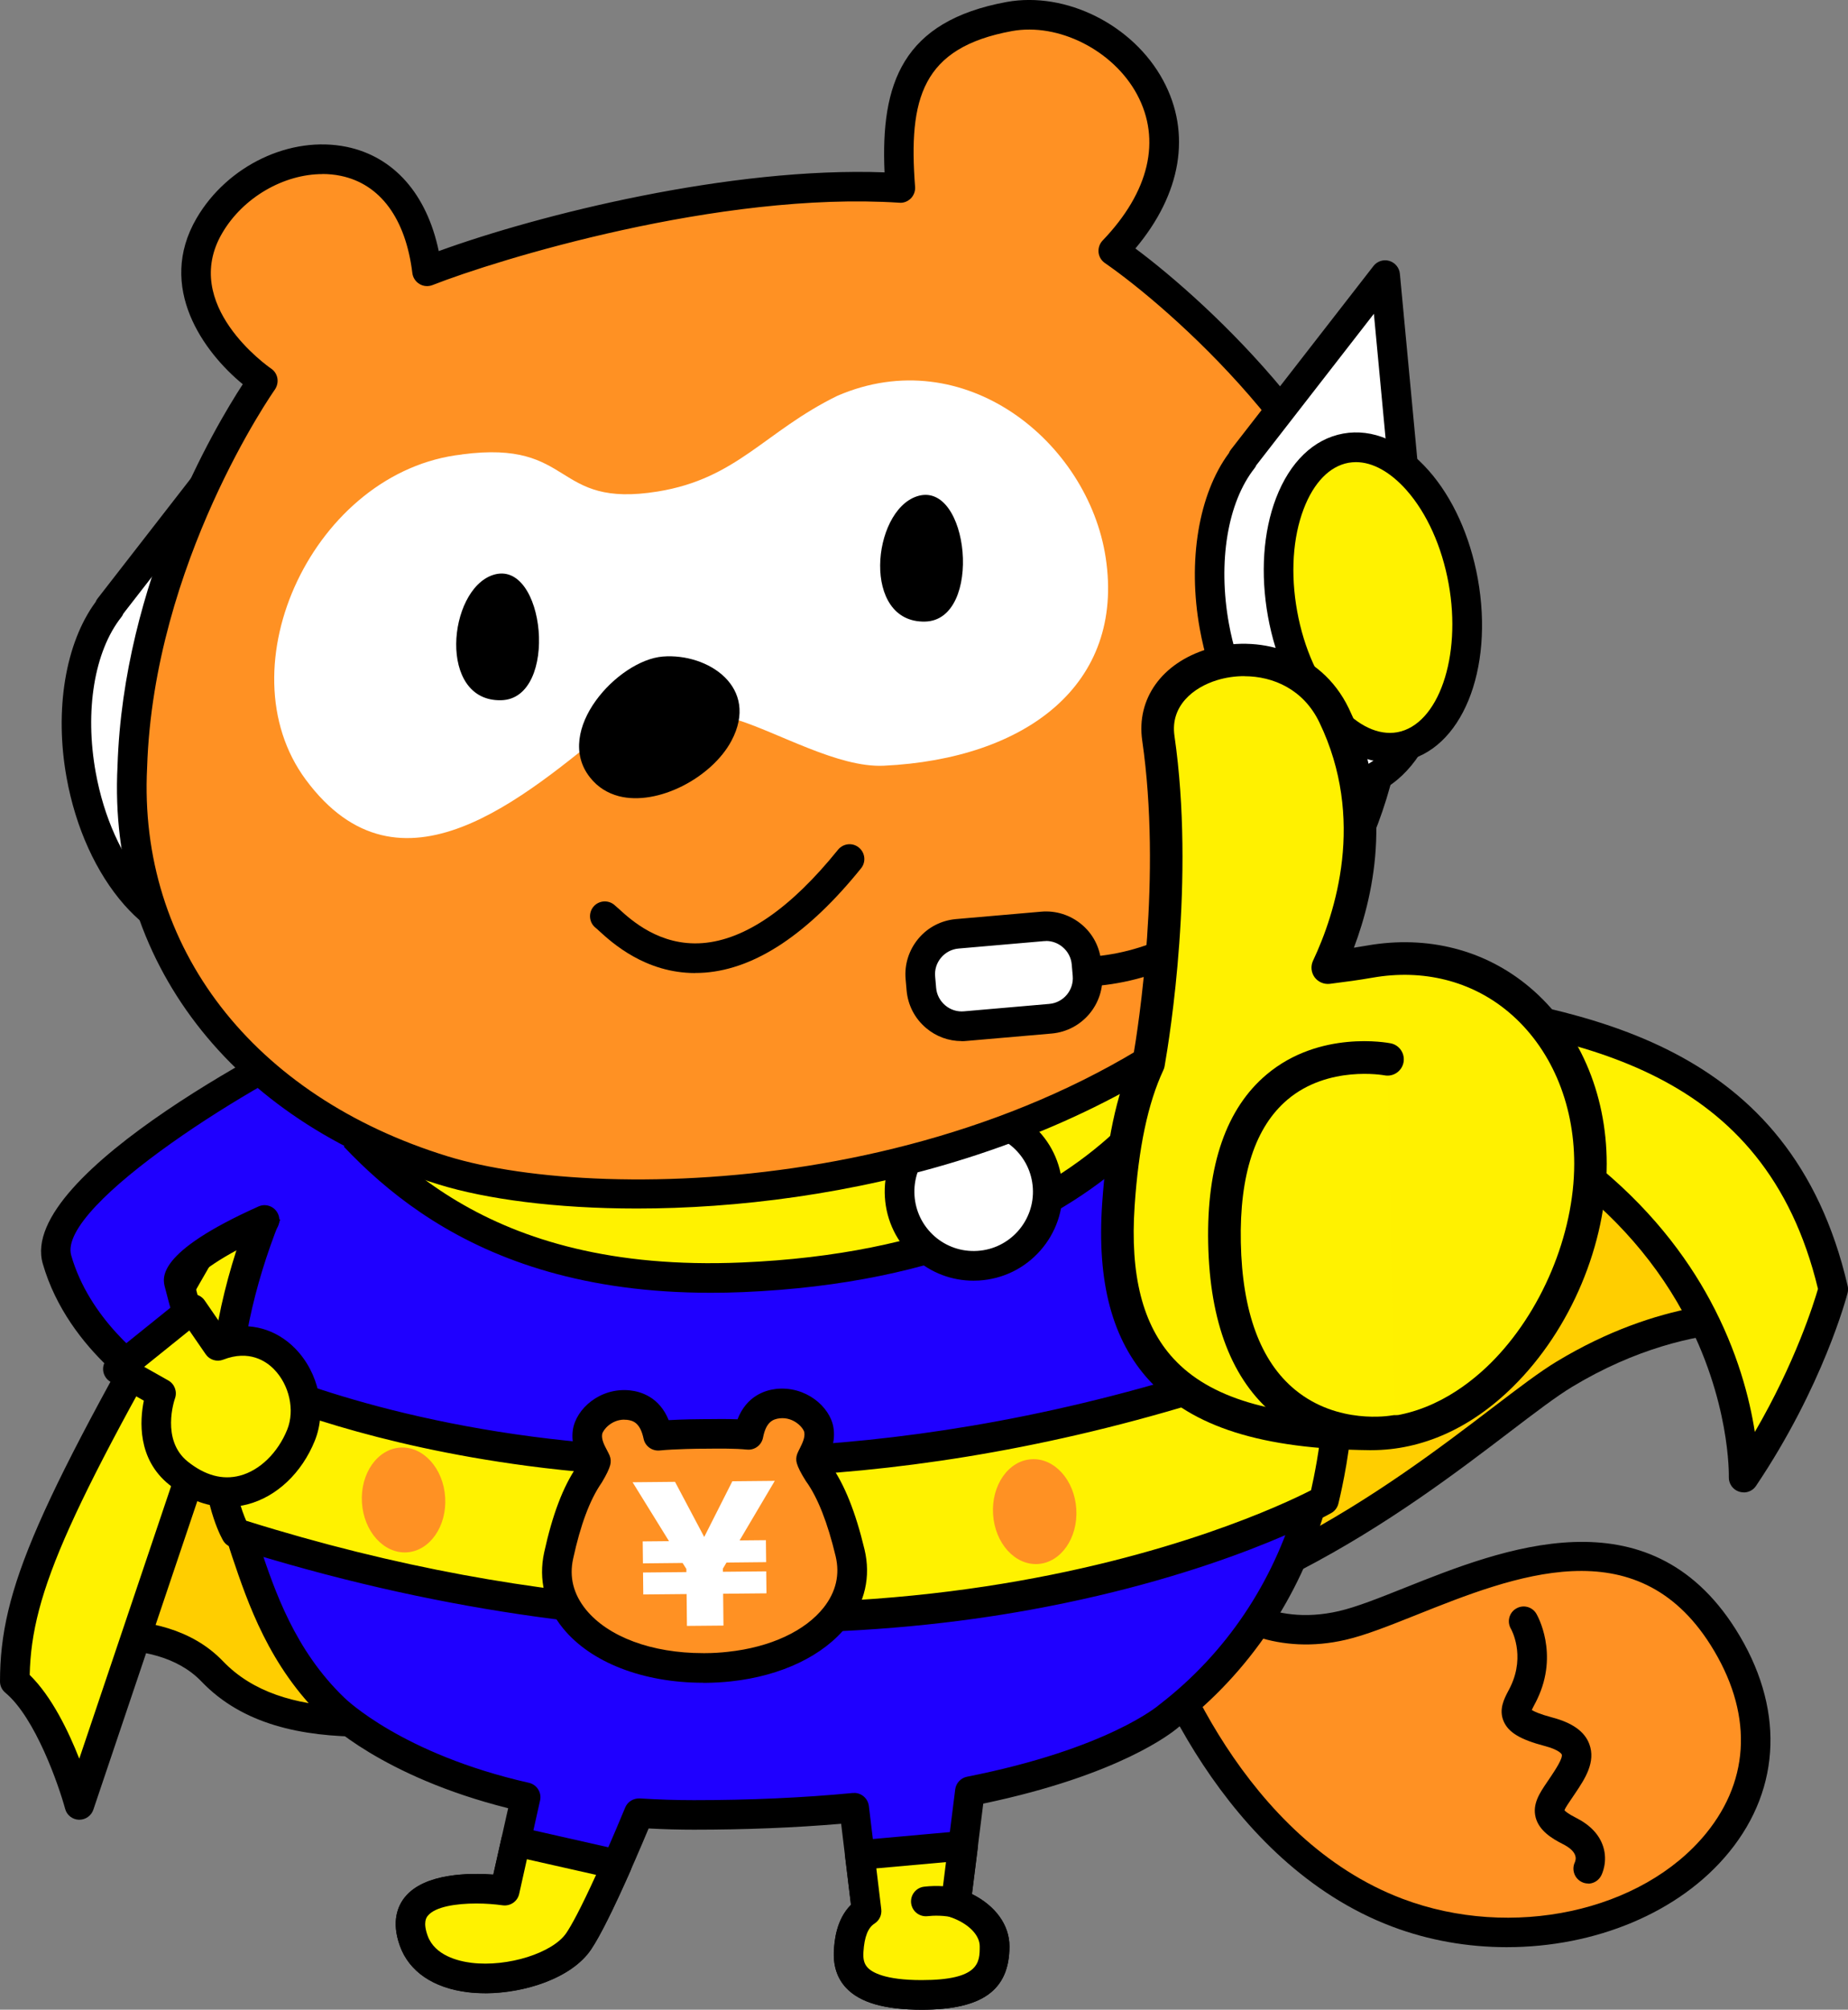 <?xml version="1.0" encoding="UTF-8"?><svg id="_レイヤー_2" xmlns="http://www.w3.org/2000/svg" viewBox="0 0 224.71 244.27"><rect x="0" y="0" width="224.71" height="244.27" fill="#808080" stroke="none"/><defs><style>.cls-1,.cls-2,.cls-3,.cls-4,.cls-5,.cls-6,.cls-7,.cls-8,.cls-9{stroke-width:0px;}.cls-1,.cls-7{fill-rule:evenodd;}.cls-3{fill:#1f00ff;}.cls-4{fill:#ff9123;}.cls-5{fill:#fff200;}.cls-6,.cls-7{fill:#fff;}.cls-8{fill:#ffce00;}.cls-9{fill:#fff100;}</style></defs><g id="_レイヤー_1-2"><path class="cls-8" d="m109.87,116.33s99.06.28,109.94,44.2c0,0-13.23-3.38-29.56,6.48-9.98,6.02-34.07,30.69-69.83,32.85-26.72,1.61-28.91,6.29-46.18,6.66-15.39.33-37.65,7.86-48.43-3.38-6.75-7.04-19.71-3.57-19.71-3.57l36.33-77.62,67.43-5.63Z"/><path class="cls-2" d="m44.36,211.09c-7.7,0-14.86-1.49-19.85-6.7-5.92-6.18-17.83-3.1-17.95-3.07-.68.18-1.4-.05-1.84-.58-.45-.54-.55-1.28-.25-1.92l36.33-77.62c.27-.58.84-.98,1.48-1.03l67.43-5.63c.05,0,.08-.02.15,0,4.1.01,100.59.8,111.69,45.57.15.61-.03,1.26-.48,1.71-.45.45-1.1.62-1.71.47-.12-.03-12.77-3.03-28.19,6.27-1.92,1.16-4.52,3.14-7.54,5.44-12.71,9.69-33.99,25.91-63.11,27.66-14,.84-21.12,2.52-27.39,4-5.66,1.33-10.54,2.48-18.85,2.67-4.01.09-8.51.68-13.26,1.3-5.44.71-11.19,1.47-16.66,1.47Zm-31.02-14.17c4.46,0,9.94.99,13.77,4.99,7.27,7.58,20.57,5.84,33.44,4.15,4.86-.64,9.44-1.24,13.65-1.33,7.93-.17,12.65-1.28,18.1-2.57,6.42-1.51,13.69-3.23,28-4.09,28.03-1.69,48.76-17.49,61.14-26.93,3.23-2.46,5.77-4.4,7.86-5.66,12.36-7.46,22.99-7.63,27.96-7.15-13.58-38.97-104.24-40.17-107.34-40.19l-66.31,5.54L9.22,197.18c1.19-.15,2.6-.27,4.13-.27Z"/><path class="cls-5" d="m163.2,120.08c21.74,3.99,52.07,3.65,59.71,36.61,0,0-2.81,10.9-10.89,22.9,0,0,1.36-38.24-49.65-51.15-34.5-8.73-32.1-26.47-32.1-26.47,0,0,6.79,13.31,32.92,18.11Z"/><path class="cls-2" d="m212.02,181.39c-.19,0-.37-.03-.56-.09-.76-.25-1.27-.97-1.24-1.78,0-.09.23-9.35-5.57-19.99-7.68-14.07-22.45-24.22-42.72-29.35-35.65-9.02-33.55-27.66-33.44-28.45.11-.78.71-1.4,1.48-1.53.77-.14,1.55.25,1.91.96.06.12,6.85,12.61,31.65,17.16,2.85.52,5.82.97,8.97,1.44,20.17,3.01,45.27,6.75,52.17,36.54.07.28.06.58-.01.86-.12.46-2.99,11.34-11.14,23.45-.34.51-.91.79-1.49.79Zm-78.25-72.47c2.8,5.45,10.11,12.98,29.05,17.78,26.98,6.83,39.42,20.79,45.1,31.31,3.39,6.27,4.84,12.04,5.46,16.04,4.92-8.44,7.17-15.63,7.68-17.39-6.49-26.99-29.11-30.36-49.09-33.34-3.18-.47-6.17-.92-9.09-1.46h0c-15.35-2.82-24.25-8.5-29.11-12.94Z"/><path class="cls-5" d="m43.63,118.57L9.65,219.38s-2.97-10.93-7.85-15.01c.01-10.79,4.16-20.31,24.3-55.16,6.3-10.9,17.53-30.65,17.53-30.65Z"/><path class="cls-2" d="m9.65,221.18s-.04,0-.05,0c-.79-.02-1.48-.56-1.68-1.33-.79-2.89-3.62-11.06-7.26-14.1C.24,205.41,0,204.91,0,204.37c.01-11.2,4.37-21.15,24.54-56.06,6.23-10.77,17.41-30.44,17.52-30.64.46-.8,1.46-1.13,2.3-.75.85.38,1.27,1.34.97,2.22L11.35,219.96c-.25.73-.94,1.22-1.71,1.22Zm-6.04-17.6c2.66,2.59,4.71,6.82,6.03,10.18l26.35-78.16c-2.91,5.09-5.97,10.43-8.33,14.51C8.38,183.47,3.84,193.47,3.61,203.59Z"/><path class="cls-4" d="m147.33,187.76c-2,1.08-1.88,3.96-.3,5.6,2.3,2.38,7.93,6.13,16.21,4.21,10.77-2.5,33.79-18.35,46.29,1.43,14.69,23.25-14.42,43.02-39.62,33.49-20.1-7.6-29.38-31.29-31.07-38.57-.31-1.33-4.2-2.5-5.55-2.71"/><path class="cls-2" d="m183.23,236.67c-4.71,0-9.48-.81-13.97-2.51-20.38-7.7-30.2-31.56-32.13-39.65-.59-.54-2.84-1.34-4.13-1.55-.98-.16-1.65-1.08-1.49-2.06.16-.98,1.07-1.66,2.06-1.49.06,0,6.33,1.09,7.02,4.08,1.7,7.38,10.86,30.09,29.95,37.3,13.26,5.01,29.13,1.59,36.92-7.96,5.45-6.69,5.64-14.81.54-22.89-9.05-14.32-23.89-8.4-35.81-3.64-3.29,1.31-6.14,2.45-8.56,3.01-8.06,1.87-14.53-1.21-17.91-4.71-1.28-1.33-1.9-3.25-1.63-5,.23-1.51,1.08-2.72,2.37-3.42.88-.47,1.97-.15,2.44.73.47.87.15,1.97-.73,2.44-.11.06-.44.24-.53.81-.1.65.17,1.44.67,1.96.93.97,6,5.68,14.51,3.7,2.15-.5,4.88-1.59,8.04-2.85,11.76-4.69,29.54-11.78,40.19,5.06,5.91,9.35,5.62,19.22-.79,27.08-6.05,7.42-16.37,11.56-27.02,11.56Z"/><path class="cls-2" d="m193.12,228.93c-.28,0-.56-.06-.82-.2-.87-.45-1.22-1.51-.8-2.39.2-.46.26-1.34-1.48-2.21-1.31-.66-2.87-1.62-3.29-3.23-.42-1.64.5-2.98,1.38-4.28l.5-.74c.47-.71,1.46-2.19,1.29-2.64,0,0-.22-.54-2.09-1.03-2.93-.77-4.37-1.63-4.96-2.97-.64-1.44.05-2.76.55-3.71.1-.18.2-.37.29-.57,1.83-3.84.05-6.96.03-6.99-.5-.86-.22-1.96.64-2.46.86-.51,1.96-.22,2.46.64.11.19,2.76,4.81.11,10.36-.11.24-.23.47-.35.69-.1.19-.23.44-.32.64.28.18.95.5,2.45.9,2.48.65,3.97,1.71,4.54,3.23.83,2.19-.55,4.26-1.66,5.92l-.52.77c-.31.46-.73,1.06-.84,1.37.12.13.46.44,1.38.9,1.73.87,2.85,2.04,3.32,3.48.61,1.85-.14,3.39-.23,3.56-.32.62-.95.98-1.6.98Z"/><path class="cls-3" d="m158.95,151.2c-7.95-26.33-12.33-32.66-17.44-45.79-2.43-6.24-20.4-4.51-20.4-4.51l-64.82,10.81s-39.48,37.94-26.36,76.91c2.05,6.09,4.56,13.13,10.7,19.02,0,0,7.04,7.12,23.29,10.8l-2.54,11.36s-14-2.03-11.07,6.1c2.53,7.04,16.7,5.09,20.08.02,2.07-3.1,5.79-11.87,7.31-15.54,2.13.14,4.34.22,6.67.22,7.32,0,13.78-.33,19.49-.87l1.52,12.57c-1.69,1.08-2.07,3.16-2.18,4.84-.16,2.48.84,5.35,8.87,5.35s8.87-2.65,8.87-5.91c0-2.26-1.91-4.23-4.72-5.22l1.71-13.62c18.02-3.56,24.19-9.15,24.19-9.15,15.36-11.85,23.94-33.83,16.83-57.36Z"/><path class="cls-2" d="m112.07,244.27c-4.51,0-7.51-.87-9.19-2.66-1.1-1.18-1.6-2.73-1.48-4.61.06-.97.24-3.66,2.07-5.48l-1.19-9.85c-5.64.48-11.66.72-17.91.72-1.81,0-3.62-.05-5.5-.15-1.97,4.69-5.07,11.81-6.98,14.67-2.69,4.03-9.88,5.85-14.98,5.23-4.22-.51-7.16-2.52-8.28-5.64-1.07-2.97-.25-4.87.63-5.94,2.38-2.91,7.89-2.93,10.73-2.72l1.8-8.06c-15.35-3.85-22.14-10.58-22.43-10.87-6.63-6.37-9.23-14.08-11.13-19.71-13.33-39.59,25.17-77.2,26.82-78.78.26-.25.59-.42.95-.48l64.82-10.81s.08-.01.12-.02c3.23-.31,19.47-1.49,22.25,5.65,1.53,3.93,2.98,7.22,4.52,10.7,3.46,7.85,7.39,16.74,12.97,35.22h0c6.82,22.57-.02,45.83-17.41,59.28-.73.63-7.11,5.79-23.71,9.26l-1.38,10.99c2.85,1.42,4.56,3.76,4.56,6.35,0,5.33-3.29,7.71-10.67,7.71Zm-8.21-26.35c.9,0,1.67.67,1.79,1.58l1.52,12.57c.08.69-.24,1.36-.82,1.73-.8.51-1.23,1.6-1.35,3.44-.06.89.09,1.46.51,1.91.53.57,2.09,1.52,6.56,1.52,7.07,0,7.07-2.19,7.07-4.11,0-1.38-1.38-2.77-3.52-3.53-.8-.28-1.29-1.08-1.18-1.92l1.71-13.62c.1-.77.68-1.39,1.44-1.54,17.15-3.39,23.28-8.67,23.34-8.72.03-.03.07-.06.1-.08,16.23-12.52,22.59-34.28,16.21-55.42h0c-5.52-18.27-9.23-26.67-12.82-34.8-1.55-3.52-3.02-6.85-4.58-10.85-1.33-3.42-11.59-4.04-18.49-3.38l-64.2,10.7c-4.01,4.05-37.43,39.28-25.52,74.65,1.78,5.28,4.21,12.51,10.24,18.3.1.1,6.98,6.84,22.44,10.34.97.22,1.58,1.18,1.36,2.15l-2.54,11.36c-.21.92-1.08,1.52-2.01,1.39-3-.43-7.8-.32-9.09,1.26-.16.19-.63.77-.03,2.44.87,2.4,3.71,3.09,5.33,3.29,4.41.54,9.92-1.2,11.55-3.65,1.37-2.06,4.04-7.75,7.14-15.23.29-.71.99-1.14,1.78-1.11,2.26.14,4.41.21,6.56.21,6.79,0,13.29-.29,19.32-.87.06,0,.12,0,.17,0Z"/><path class="cls-5" d="m27.29,166.2s54.01,28.22,134.54-3.29c0,0,1.02,4.78.71,9.84-.28,4.51-1.55,9.58-1.55,9.58,0,0-51.97,29.47-132.31,4,0,0-1.93-3.17-2.29-9.64-.37-6.47.91-10.48.91-10.48Z"/><path class="cls-2" d="m93.14,198.46c-18.26,0-40.27-2.58-65.01-10.42-.42-.13-.77-.41-.99-.78-.09-.15-2.16-3.63-2.55-10.47-.38-6.73.93-10.95.99-11.13.16-.51.54-.92,1.03-1.12.49-.2,1.05-.18,1.52.07.13.07,13.62,6.99,36.66,10.01,21.26,2.79,55.24,2.73,96.39-13.38.49-.19,1.04-.16,1.51.09s.8.69.91,1.21c.04.21,1.07,5.09.74,10.33-.29,4.62-1.55,9.69-1.6,9.9-.12.48-.43.89-.86,1.13-.54.31-13.52,7.57-36.59,11.76-8.68,1.58-19.51,2.81-32.14,2.81Zm-63.2-13.62c73.32,22.99,123.15-.47,129.48-3.71.35-1.56,1.11-5.21,1.32-8.48.17-2.76-.08-5.47-.32-7.25-41.02,15.62-74.93,15.6-96.29,12.77-18.57-2.46-30.88-7.27-35.57-9.36-.29,1.7-.57,4.39-.38,7.79.25,4.4,1.26,7.14,1.76,8.25Z"/><ellipse class="cls-4" cx="125.81" cy="183.73" rx="5.07" ry="6.38" transform="translate(-11.04 8.07) rotate(-3.52)"/><ellipse class="cls-4" cx="49.07" cy="182.31" rx="5.07" ry="6.38" transform="translate(-11.1 3.36) rotate(-3.52)"/><path class="cls-4" d="m103.36,188.74c-1.04-4.35-2.32-7.54-3.87-9.71-.66-1.05-.84-1.52-.88-1.67.05-.14.16-.34.24-.52.39-.77.91-1.83.71-3.05-.25-1.5-2.3-3.47-4.95-3.19h-.06c-2.61.32-3.29,2.49-3.55,3.8-1.6-.15-3.33-.14-5.15-.12h-.36c-.64,0-3.63.04-5.49.23-.26-1.25-.97-3.46-3.62-3.73-2.68-.27-4.72,1.76-4.95,3.28-.18,1.22.37,2.27.77,3.03.09.17.2.38.25.52-.04.16-.2.62-.82,1.64-1.55,2.25-2.76,5.46-3.72,9.83-.6,2.75.06,5.41,1.92,7.69,3.09,3.8,9.05,6.03,15.95,5.96.99,0,1.96-.07,2.91-.17,5.62-.6,10.32-2.8,12.89-6.09,1.81-2.32,2.42-4.99,1.77-7.73Z"/><path class="cls-2" d="m85.49,204.53c-7.3,0-13.66-2.47-17.04-6.63-2.21-2.72-3-5.9-2.28-9.21,1-4.57,2.29-7.98,3.96-10.42.15-.25.26-.45.35-.61-.47-.91-1.06-2.25-.82-3.87.38-2.56,3.31-5.16,6.91-4.8,1.36.14,3.6.81,4.74,3.62,1.77-.1,3.71-.12,4.18-.12h.35c1.33-.02,2.6-.03,3.84.02,1.1-2.82,3.31-3.53,4.66-3.69,3.63-.4,6.58,2.15,7,4.67.27,1.63-.3,2.99-.74,3.88.09.17.22.39.39.66,1.69,2.37,3.04,5.74,4.13,10.29.79,3.29.06,6.49-2.1,9.26-2.85,3.65-8,6.12-14.12,6.78-1.01.11-2.05.17-3.09.18-.11,0-.21,0-.32,0Zm-9.58-31.98c-1.59,0-2.61,1.28-2.69,1.77-.1.64.26,1.33.58,1.93.14.26.26.51.33.67.15.36.17.77.07,1.15-.13.5-.48,1.21-1.01,2.1-.02.03-.04.06-.06.09-1.41,2.05-2.54,5.06-3.44,9.2-.49,2.23.04,4.3,1.55,6.17,2.71,3.33,8.02,5.3,14.24,5.3.1,0,.19,0,.29,0,.92,0,1.84-.06,2.74-.16,5.16-.55,9.41-2.53,11.67-5.41,1.48-1.9,1.96-3.98,1.43-6.21h0c-.97-4.06-2.17-7.12-3.58-9.08-.02-.03-.04-.06-.06-.09-.59-.93-.94-1.63-1.08-2.13-.11-.37-.09-.77.05-1.14.07-.18.2-.45.32-.68.3-.61.65-1.3.54-1.94-.09-.51-1.25-1.89-2.99-1.7-.85.1-1.66.45-2.03,2.35-.18.91-1.01,1.54-1.94,1.45-1.5-.14-3.18-.13-4.96-.11h-.36c-.35,0-3.47.03-5.32.22-.91.08-1.75-.52-1.94-1.42-.4-1.89-1.21-2.22-2.04-2.31-.1,0-.2-.01-.3-.01Z"/><path class="cls-6" d="m83,189.97l-4.82.05-.03-2.67,3.2-.03-4.43-7.16,5.16-.05,3.55,6.7,3.42-6.77,5.16-.05-4.28,7.24,3.2-.03.03,2.67-4.82.05-.44.74v.38s5.27-.05,5.27-.05l.03,2.67-5.27.05.04,3.87-4.44.04-.04-3.87-5.27.05-.03-2.67,5.27-.05v-.38s-.46-.73-.46-.73Z"/><path class="cls-5" d="m36.52,122.22c-1.37,2.75-3.17,4.56-1.13,6.86,6.82,7.68,18.46,27.71,54.86,26.17,44.17-1.86,55.87-26.49,57.82-33.75,1.4-5.23-5.64-13.71-5.64-13.71l-105.91,14.43Z"/><path class="cls-2" d="m86.38,157.13c-30.43,0-43.04-15.5-49.94-23.99-.9-1.1-1.67-2.06-2.4-2.87-2.5-2.82-1.05-5.39.11-7.46.25-.44.51-.9.75-1.39.27-.53.78-.9,1.37-.98l105.91-14.43c.62-.09,1.23.16,1.63.63.78.94,7.59,9.37,6,15.33-.9,3.37-10.26,33-59.48,35.08-1.35.06-2.66.08-3.95.08Zm-48.7-33.25c-.13.24-.26.47-.39.7-1.2,2.13-1.27,2.51-.56,3.3.78.87,1.61,1.9,2.5,2.99,7.27,8.94,19.47,23.92,50.94,22.58,46.66-1.97,55.32-29.3,56.16-32.41.78-2.89-2.25-8.16-4.67-11.32l-103.97,14.17Z"/><circle class="cls-6" cx="118.39" cy="144.85" r="9.01"/><path class="cls-2" d="m118.37,155.66c-2.64,0-5.15-.95-7.14-2.71-2.16-1.91-3.45-4.55-3.63-7.44-.18-2.88.78-5.66,2.69-7.82,1.91-2.16,4.55-3.45,7.44-3.63,2.88-.17,5.66.78,7.82,2.69,2.16,1.91,3.45,4.55,3.63,7.44.18,2.88-.78,5.66-2.69,7.82-1.91,2.16-4.55,3.45-7.44,3.63-.23.01-.45.02-.68.02Zm.03-18.02c-.15,0-.3,0-.45.01-1.92.12-3.68.98-4.96,2.42-1.28,1.44-1.91,3.3-1.79,5.22.12,1.92.98,3.68,2.42,4.96,1.44,1.27,3.3,1.91,5.22,1.79,3.97-.24,7-3.67,6.75-7.64-.12-1.92-.98-3.68-2.42-4.96-1.33-1.17-3.01-1.81-4.77-1.81Z"/><rect class="cls-3" x="29.34" y="137.4" width="12.67" height="9.29" transform="translate(-109.16 120.28) rotate(-67.35)"/><path class="cls-3" d="m41.3,125.16c-8.06,3.26-36.8,19.54-34.38,27.94,2.97,10.3,12.98,16.02,12.98,16.02l6.28-5.28c-3.6-3.34-3.49-4.51-4.39-7.78-.71-2.58,7.78-6.6,10.36-7.76"/><path class="cls-2" d="m19.9,170.91c-.31,0-.61-.08-.89-.24-.43-.25-10.68-6.2-13.81-17.08-3.19-11.05,31.41-28.47,35.44-30.1.92-.37,1.97.07,2.34.99.37.92-.07,1.97-.99,2.34-10.29,4.16-35.09,19.64-33.33,25.77,2.19,7.59,8.58,12.57,11.1,14.29l3.76-3.16c-2.1-2.25-2.56-3.74-3.15-6.05-.09-.35-.19-.73-.3-1.15-.32-1.16-1.17-4.26,11.36-9.88.91-.41,1.97,0,2.38.91.41.91,0,1.97-.91,2.38-6.15,2.76-8.92,4.97-9.31,5.81.1.37.19.72.27,1.04.59,2.32.81,3.19,3.56,5.73.38.35.59.85.58,1.36-.01.52-.25,1-.64,1.33l-6.28,5.28c-.33.28-.74.42-1.16.42Z"/><path class="cls-5" d="m19.58,169.36s-2.23,6.2,2.11,9.69c6.36,5.1,12.65.97,14.9-4.62,2.26-5.59-2.66-13.73-10.11-10.85l-3.09-4.49-9.07,7.3,5.25,2.97Z"/><path class="cls-2" d="m27.62,183.16c-2,0-4.45-.63-7.05-2.71-3.89-3.12-3.57-7.82-3.08-10.21l-4.04-2.28c-.52-.29-.86-.83-.91-1.42s.2-1.17.67-1.55l9.07-7.3c.39-.31.89-.45,1.39-.38.5.07.94.35,1.22.76l2.34,3.4c3.22-.79,6.32.06,8.65,2.42,2.89,2.94,3.88,7.55,2.4,11.22-1.58,3.92-4.65,6.82-8.2,7.74-.71.18-1.53.32-2.45.32Zm-6.34-13.2c-.08.22-1.72,5.06,1.54,7.68,2.11,1.69,4.24,2.27,6.34,1.72,2.42-.63,4.63-2.78,5.77-5.61.94-2.34.26-5.43-1.63-7.34-.94-.96-3-2.38-6.16-1.15-.78.3-1.66.03-2.13-.66l-1.99-2.89-5.49,4.42,2.94,1.66c.76.43,1.1,1.35.81,2.17Z"/><path class="cls-5" d="m75.03,226.61c-1.59,3.6-3.41,7.47-4.65,9.31-3.38,5.07-17.54,7.01-20.08-.02-2.93-8.13,11.07-6.1,11.07-6.1l1.33-5.98,12.31,2.79Z"/><path class="cls-2" d="m58.95,242.27c-.71,0-1.4-.04-2.05-.12-4.22-.51-7.16-2.52-8.28-5.64-1.07-2.97-.25-4.87.63-5.94,2.38-2.91,7.9-2.93,10.73-2.72l.99-4.41c.1-.47.39-.87.79-1.13.4-.26.89-.34,1.36-.24l12.31,2.79c.52.12.97.47,1.21.95.24.48.26,1.04.04,1.54-2.09,4.72-3.7,7.95-4.79,9.58-2.34,3.51-8.1,5.35-12.93,5.35Zm-1.02-10.91c-2.47,0-5.01.39-5.9,1.48-.16.19-.63.77-.03,2.44.87,2.4,3.71,3.09,5.33,3.29,4.41.54,9.92-1.2,11.55-3.65.59-.88,1.67-2.81,3.6-7.04l-8.41-1.9-.94,4.21c-.2.92-1.08,1.52-2.01,1.39-.94-.13-2.06-.22-3.2-.22Z"/><path class="cls-5" d="m117.1,224.34l-.88,6.99c2.8.99,4.72,2.96,4.72,5.22,0,3.27-1.13,5.91-8.87,5.91s-9.03-2.86-8.87-5.35c.11-1.68.49-3.76,2.18-4.84l-.82-6.82,12.55-1.13Z"/><path class="cls-2" d="m112.07,244.27c-4.51,0-7.52-.87-9.19-2.66-1.1-1.18-1.6-2.73-1.47-4.61.06-.97.24-3.66,2.07-5.48l-.71-5.83c-.06-.48.08-.97.39-1.35.31-.38.75-.62,1.24-.66l12.55-1.13c.55-.05,1.08.15,1.46.54.38.39.56.93.49,1.47l-.71,5.65c2.85,1.42,4.56,3.76,4.56,6.35,0,5.33-3.29,7.71-10.67,7.71Zm-5.51-17.17l.6,4.97c.08.69-.24,1.36-.82,1.73-.8.51-1.23,1.6-1.35,3.44-.06.89.09,1.46.51,1.91.53.57,2.09,1.52,6.56,1.52,7.07,0,7.07-2.18,7.07-4.11,0-1.38-1.38-2.77-3.52-3.53-.8-.28-1.29-1.08-1.18-1.92l.6-4.78-8.47.76Z"/><path class="cls-2" d="m116.69,233.25c-.2,0-.41-.04-.61-.11-1.09-.39-2.74-.31-3.28-.24-1,.11-1.88-.58-2.01-1.57-.12-.98.57-1.88,1.56-2.01.28-.04,2.84-.33,4.95.43.93.34,1.42,1.37,1.08,2.3-.26.73-.96,1.19-1.69,1.19Z"/><path class="cls-6" d="m36.03,89.46c-.55-3.04-1.46-5.87-2.62-8.37l-2.78-29.57-17.34,22.32.06.03c-3.47,4.38-4.98,12.07-3.48,20.33,2.16,11.93,9.77,20.55,17,19.24s11.33-12.05,9.16-23.98Z"/><path class="cls-2" d="m25.38,115.38c-3.56,0-7.14-1.87-10.26-5.39-3.42-3.88-5.92-9.37-7.02-15.46-1.5-8.26-.14-16.39,3.53-21.37.06-.15.13-.29.24-.42l17.34-22.32c.45-.58,1.22-.83,1.92-.62.71.21,1.22.83,1.29,1.56l2.75,29.26c1.2,2.64,2.08,5.51,2.63,8.52h0c1.1,6.09.7,12.11-1.15,16.94-1.96,5.14-5.33,8.39-9.46,9.14-.6.11-1.21.16-1.81.16Zm-10.38-40.8c-.06.15-.14.29-.24.42-3.29,4.15-4.48,11.39-3.12,18.89.99,5.45,3.18,10.32,6.18,13.71,2.78,3.14,5.88,4.6,8.73,4.07,2.85-.52,5.25-2.96,6.74-6.88,1.62-4.23,1.96-9.56.97-15.01h0c-.51-2.82-1.35-5.49-2.48-7.93-.09-.19-.14-.39-.16-.59l-2.36-25.04-14.26,18.36Z"/><path class="cls-4" d="m154.94,117.11c5.21-5.12,17.24-21.84,13.32-42.55-3.64-19.21-23.5-37.6-32.88-44.06,15.03-15.67-.6-30.69-12.65-28.48-12.02,2.2-14.11,9.4-13.24,20.84-21.12-1.37-47.67,6.25-57.55,10.13-2.26-18.44-20.4-15.95-26.48-5.53-6,10.28,6.51,18.85,6.51,18.85,0,0-15.06,21.14-15.87,46.9-1.26,24.42,15.51,42.18,37.8,49.06,19.8,6.11,70.9,4.5,101.05-25.14Z"/><path class="cls-2" d="m77.42,146.89c-9.87,0-18.33-1.15-24.06-2.92-25.31-7.8-40.28-27.3-39.07-50.87.71-22.41,11.8-41.13,15.23-46.4-4.71-3.86-10.52-11.77-5.62-20.17,3.76-6.44,11.43-10.08,18.25-8.68,5.75,1.19,9.75,5.75,11.2,12.67,12.2-4.44,35.51-10.27,54.21-9.57-.49-10.79,2.16-18.38,14.84-20.71,7.21-1.31,15.4,2.78,19.04,9.54,3.46,6.42,2.21,13.77-3.38,20.42,9.01,6.71,28.28,24.53,31.97,44.02,3.86,20.4-7.36,37.81-13.83,44.17-21.98,21.61-54.62,28.5-78.78,28.5ZM39.21,21.16c-4.7,0-9.66,2.83-12.2,7.19-5.08,8.7,5.52,16.15,5.97,16.46.4.27.67.7.75,1.17.08.47-.03.96-.3,1.36-.15.21-14.75,21.03-15.54,45.92-1.12,21.88,12.87,39.99,36.53,47.28,19.06,5.88,69.36,4.68,99.26-24.71h0c6-5.89,16.39-22.03,12.81-40.94-3.71-19.6-24.46-37.62-32.14-42.92-.43-.3-.72-.77-.77-1.3-.05-.53.13-1.05.49-1.43,5.68-5.92,7.16-12.23,4.19-17.76-2.88-5.36-9.56-8.74-15.22-7.7-10.95,2.01-12.59,8.2-11.77,18.93.04.52-.15,1.03-.51,1.4-.37.37-.88.58-1.4.53-21.91-1.42-49.01,6.96-56.77,10.01-.52.2-1.1.16-1.58-.13-.48-.29-.8-.77-.87-1.33-.81-6.63-3.91-10.83-8.72-11.82-.72-.15-1.47-.22-2.22-.22Z"/><path class="cls-7" d="m56.18,55.23c13.84-1.82,10.87,6.6,23.8,4.51,9.68-1.57,12.99-7.3,21.84-11.63,15.43-6.67,30.49,5.59,32.63,19.68,2.33,15.38-9.63,24.45-26.99,25.28-5.53.26-12.78-4.02-17.98-5.63-5-1.56-7.01-5.73-14.93.68-10.8,8.74-25.89,22.11-37.35,6.67-10.18-13.71,1.05-37.56,18.98-39.55Z"/><path class="cls-2" d="m75.24,96.77c4.77,1.23,11.32-2.28,13.69-6.71,3.49-6.53-2.84-10.7-8.34-10.26-5.48.45-13.33,9.02-8.85,14.69.94,1.2,2.15,1.92,3.5,2.28"/><path class="cls-1" d="m59.93,69.89c6.38-2.12,8.12,15.07,1,15.22-7.73.17-6.49-13.39-1-15.22Z"/><path class="cls-1" d="m111.48,60.33c6.38-2.12,8.12,15.07,1,15.22-7.73.17-6.49-13.39-1-15.22Z"/><path class="cls-6" d="m173.82,71.38c-.55-3.04-1.46-5.87-2.62-8.37l-2.78-29.57-17.34,22.32.06.03c-3.47,4.38-4.98,12.07-3.48,20.33,2.16,11.93,9.77,20.55,17,19.24,7.22-1.31,11.33-12.05,9.16-23.98Z"/><path class="cls-2" d="m163.16,97.29c-7.7,0-15.07-8.7-17.27-20.85-1.5-8.26-.14-16.39,3.54-21.37.06-.15.13-.29.24-.42l17.34-22.32c.45-.58,1.22-.83,1.92-.62.71.21,1.22.83,1.29,1.56l2.75,29.26c1.2,2.65,2.08,5.51,2.63,8.52h0c2.38,13.11-2.29,24.56-10.61,26.07-.61.11-1.21.16-1.82.16Zm-10.37-40.8c-.06.15-.14.29-.24.42-3.28,4.15-4.48,11.39-3.12,18.89,1.95,10.75,8.78,18.91,14.91,17.79,6.13-1.11,9.66-11.14,7.71-21.89h0c-.51-2.82-1.35-5.49-2.48-7.93-.09-.19-.14-.39-.16-.59l-2.35-25.04-14.26,18.36Z"/><ellipse class="cls-5" cx="166.93" cy="72.63" rx="11.16" ry="18.44" transform="translate(-10.28 30.94) rotate(-10.27)"/><path class="cls-2" d="m168.97,92.68c-3.07,0-6.16-1.6-8.83-4.63-2.91-3.29-5.03-7.95-5.96-13.12s-.59-10.27.98-14.38c1.69-4.41,4.59-7.2,8.16-7.85,3.58-.65,7.27.94,10.4,4.49,2.91,3.29,5.03,7.95,5.97,13.12,2.02,11.17-1.99,20.93-9.14,22.23-.52.09-1.05.14-1.57.14Zm-4.09-36.51c-.31,0-.61.03-.91.08-2.29.42-4.22,2.4-5.44,5.59-1.34,3.5-1.62,7.92-.8,12.45.82,4.53,2.64,8.57,5.12,11.38,2.26,2.56,4.76,3.74,7.06,3.33,4.99-.91,7.85-9.17,6.24-18.04h0c-.82-4.53-2.64-8.57-5.12-11.38-1.97-2.22-4.12-3.41-6.15-3.41Z"/><path class="cls-2" d="m130.65,119.96c-.08,0-.17,0-.25,0-.99,0-1.79-.82-1.79-1.81,0-.99.81-1.79,1.8-1.79.09,0,.16,0,.24,0,14.48,0,26.32-11.72,26.44-26.23,0-.99.82-1.78,1.81-1.79.99,0,1.79.82,1.79,1.81-.14,16.48-13.59,29.8-30.04,29.8Z"/><rect class="cls-6" x="111.93" y="113.03" width="20.27" height="11.26" rx="4.94" ry="4.94" transform="translate(-9.82 11.02) rotate(-4.97)"/><path class="cls-2" d="m116.94,126.54c-1.58,0-3.1-.55-4.32-1.58-1.38-1.16-2.22-2.78-2.38-4.57l-.12-1.38c-.16-1.79.4-3.54,1.55-4.92s2.78-2.22,4.57-2.38l10.36-.9c1.79-.16,3.54.4,4.92,1.55s2.22,2.78,2.38,4.58l.12,1.38c.32,3.7-2.43,6.97-6.13,7.3h0l-10.36.9c-.2.02-.4.03-.6.03Zm10.8-2.72h0,0Zm-.54-9.44c-.09,0-.18,0-.28.01l-10.36.9c-.83.07-1.59.47-2.13,1.11s-.8,1.46-.72,2.29l.12,1.38c.07.83.47,1.59,1.11,2.13.64.54,1.46.8,2.29.72l10.36-.9c1.72-.15,3-1.67,2.85-3.4l-.12-1.38c-.07-.84-.47-1.59-1.11-2.13-.57-.48-1.28-.74-2.01-.74Z"/><path class="cls-2" d="m84.54,118.27c-6.08,0-10.13-3.69-11.71-5.14-.17-.16-.31-.29-.42-.37-.77-.62-.89-1.76-.27-2.53.62-.77,1.76-.89,2.53-.27.14.12.34.29.58.51,1.49,1.36,4.98,4.55,10.17,4.16,5.18-.4,10.72-4.21,16.48-11.35.63-.77,1.76-.9,2.53-.27.77.62.9,1.76.27,2.53-6.41,7.94-12.8,12.21-19.01,12.68-.39.03-.78.04-1.16.04Z"/><path class="cls-9" d="m166.54,116.88c-1.72.3-3.43.53-5.1.74,3.2-6.79,6.61-18.53.76-30.68-5.37-11.15-22.82-7.19-21.37,2.79,2.46,16.97-.47,35.46-1.19,39.53-1.86,3.99-3.14,9.49-3.66,17.14-1.49,21.63,10.74,27.67,30.56,27.87,15.05.16,26.84-17.44,26.84-32.83s-11.56-27.26-26.84-24.57Z"/><path class="cls-2" d="m166.75,176.26c-.08,0-.15,0-.22,0-13.06-.14-21.55-2.81-26.73-8.42-4.55-4.92-6.44-11.98-5.78-21.57.51-7.43,1.73-13.19,3.73-17.6.71-4.1,3.52-22.22,1.14-38.66-.73-5.06,2.38-9.42,7.94-11.12,5.94-1.81,13.74.08,17.17,7.19,5.42,11.26,3.25,22.16.63,29.11.53-.08,1.05-.17,1.58-.26h0c7.33-1.29,14.36.5,19.77,5.05,5.97,5.01,9.39,12.84,9.39,21.47,0,9.76-4.36,20.13-11.37,27.07-5.12,5.07-11.08,7.74-17.25,7.74Zm-15.44-94.08c-1.15,0-2.28.17-3.32.49-2.85.87-5.71,3.11-5.18,6.77,2.52,17.39-.56,36.51-1.2,40.16-.03.17-.08.34-.16.49-1.86,3.99-3,9.37-3.48,16.45-.58,8.45.97,14.53,4.74,18.61,4.39,4.75,11.97,7.02,23.87,7.15.06,0,.12,0,.18,0,6.44,0,11.42-3.58,14.47-6.59,6.19-6.13,10.19-15.65,10.19-24.26,0-7.46-2.91-14.18-7.98-18.44-4.5-3.78-10.38-5.26-16.54-4.18h0c-1.66.29-3.28.51-5.2.75-.72.08-1.42-.22-1.85-.8-.42-.58-.5-1.35-.19-2.01,2.72-5.77,6.43-17.22.77-28.97-1.93-4.02-5.63-5.61-9.12-5.61Z"/><path class="cls-5" d="m168.71,128.75s-20.34-4.03-19.82,22.3c.47,24.17,17.34,23.54,20.75,22.92"/><path class="cls-2" d="m167.07,176.14c-3.02,0-7.81-.66-12.08-4.15-5.17-4.23-7.89-11.26-8.08-20.9-.19-9.49,2.21-16.39,7.13-20.51,6.44-5.4,14.71-3.84,15.06-3.77,1.07.21,1.77,1.25,1.56,2.33-.21,1.07-1.25,1.77-2.32,1.56-.12-.02-6.83-1.23-11.78,2.95-3.93,3.32-5.85,9.16-5.68,17.37.17,8.43,2.39,14.46,6.62,17.92,5.18,4.24,11.52,3.14,11.79,3.09,1.09-.19,2.11.52,2.3,1.59.2,1.08-.52,2.11-1.59,2.3-.29.05-1.37.23-2.92.23Z"/></g></svg>